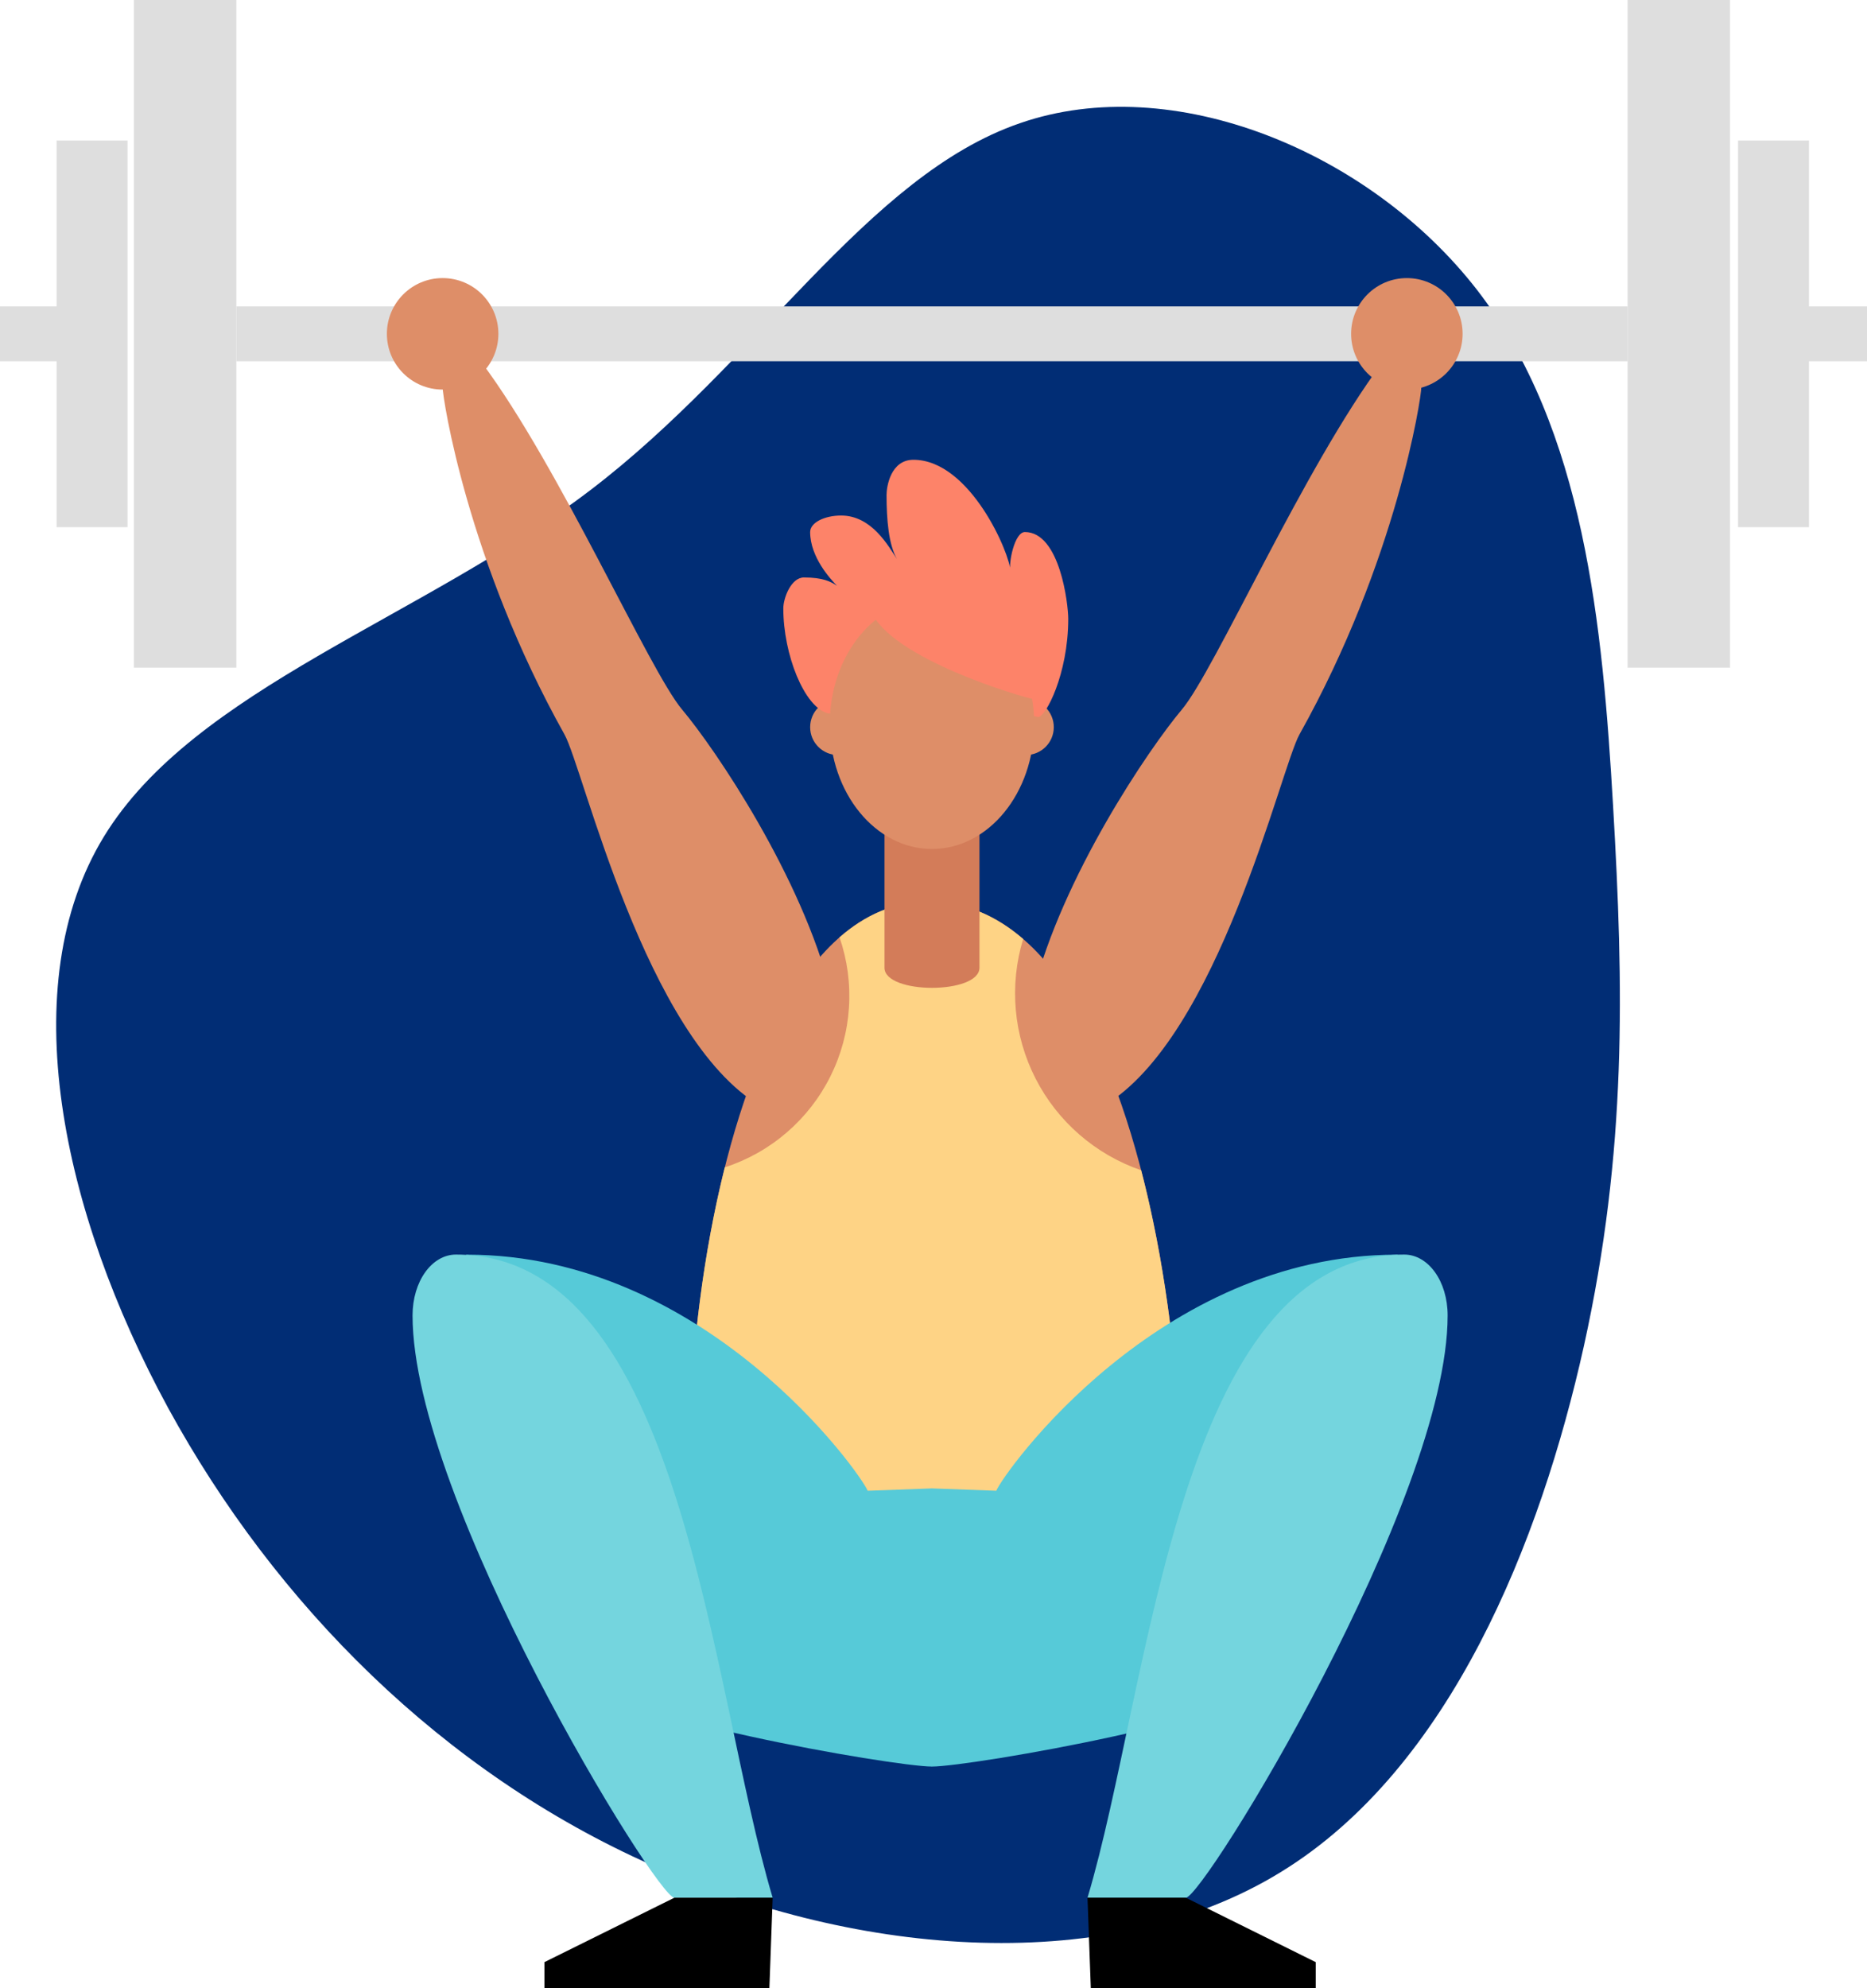 <svg width="511" height="544" viewBox="0 0 511 544" fill="none" xmlns="http://www.w3.org/2000/svg">
<g clip-path="url(#clip0_102_2826)">
<path d="M404.284 79.336C433.726 117.399 438.632 171.24 441.508 220.602C444.384 269.964 445.351 314.749 433.512 368.269C421.644 421.686 397.033 483.741 350.53 512.207C304.027 540.78 235.552 535.769 178.385 510.286C121.217 484.911 75.46 439.063 46.023 385.222C16.694 331.273 3.679 269.461 28.425 228.917C53.172 188.374 115.561 169.212 161.533 134.137C207.607 99.056 237.258 48.096 279.179 33.702C320.986 19.207 374.847 41.38 404.284 79.336Z" fill="#012D75"/>
<path d="M64.694 91.334H445.475" stroke="#DEDEDE" stroke-width="15" stroke-miterlimit="10"/>
<path d="M0 91.334H15.942" stroke="#DEDEDE" stroke-width="15" stroke-miterlimit="10"/>
<path d="M495.058 91.334H511" stroke="#DEDEDE" stroke-width="15" stroke-miterlimit="10"/>
<path d="M227.391 271.54C219.48 239.905 195.745 204.881 186.703 194.147C177.661 183.414 153.361 128.053 131.887 99.243C125.67 100.938 121.149 103.197 121.149 106.022C121.149 108.846 127.931 153.474 154.491 200.926C159.702 210.23 176.531 283.968 208.177 302.609C222.655 311.123 227.391 271.54 227.391 271.54Z" fill="#DE8E68"/>
<path d="M282.772 271.54C290.684 239.905 314.419 204.881 323.461 194.147C332.503 183.414 356.803 128.053 378.277 99.243C384.493 100.938 389.014 103.197 389.014 106.022C389.014 108.846 382.233 153.474 355.672 200.926C350.468 210.23 333.633 283.968 301.986 302.609C287.536 311.123 282.772 271.54 282.772 271.54Z" fill="#DE8E68"/>
<path d="M385.058 106.587C393.485 106.587 400.317 99.758 400.317 91.334C400.317 82.91 393.485 76.082 385.058 76.082C376.632 76.082 369.8 82.91 369.8 91.334C369.8 99.758 376.632 106.587 385.058 106.587Z" fill="#DE8E68"/>
<path d="M121.149 106.587C129.576 106.587 136.407 99.758 136.407 91.334C136.407 82.91 129.576 76.082 121.149 76.082C112.722 76.082 105.891 82.91 105.891 91.334C105.891 99.758 112.722 106.587 121.149 106.587Z" fill="#DE8E68"/>
<path d="M254.087 246.684C190.794 246.684 180.339 417.003 194.185 430.843C208.03 444.684 309.751 440.729 319.64 430.843C329.53 420.958 321.336 246.684 254.087 246.684Z" fill="#DE8E68"/>
<path d="M229.369 206.575C233.583 206.575 236.998 203.161 236.998 198.949C236.998 194.737 233.583 191.323 229.369 191.323C225.156 191.323 221.74 194.737 221.74 198.949C221.74 203.161 225.156 206.575 229.369 206.575Z" fill="#DE8E68"/>
<path d="M280.795 206.575C285.008 206.575 288.424 203.161 288.424 198.949C288.424 194.737 285.008 191.323 280.795 191.323C276.581 191.323 273.166 194.737 273.166 198.949C273.166 203.161 276.581 206.575 280.795 206.575Z" fill="#DE8E68"/>
<path d="M312.345 320.184C299.815 315.868 289.448 306.864 283.423 295.064C277.398 283.265 276.184 269.59 280.037 256.914C272.578 250.463 263.971 246.695 254.087 246.695C244.91 246.695 236.846 250.288 229.787 256.457C231.916 262.647 232.79 269.199 232.358 275.731C231.927 282.262 230.2 288.643 227.276 294.5C224.352 300.357 220.291 305.573 215.33 309.845C210.369 314.117 204.606 317.359 198.378 319.382C186.29 367.523 186.511 423.189 194.168 430.855C208.013 444.695 309.734 440.741 319.624 430.855C325.139 425.375 325.049 369.093 312.345 320.184Z" fill="#FED385"/>
<path d="M237.484 407.863C235.472 402.977 193.173 343.271 127.852 343.271C120.81 343.271 163.386 450.039 163.386 459.597C163.386 469.155 244.39 483.323 255.099 483.323V407.225L237.484 407.863Z" fill="#56CAD8"/>
<path d="M124.817 343.243C118.211 343.243 112.916 350.531 112.916 359.914C112.916 410.501 179.678 519.218 184.589 519.218H211.483C194.179 461.461 186.872 343.243 124.817 343.243Z" fill="#74D5DE"/>
<path d="M272.679 407.863C274.697 402.977 316.996 343.271 382.312 343.271C389.353 343.271 346.777 450.039 346.777 459.597C346.777 469.155 265.768 483.323 255.059 483.323V407.225L272.679 407.863Z" fill="#56CAD8"/>
<path d="M384.318 343.243C390.924 343.243 396.219 350.531 396.219 359.914C396.219 410.501 329.457 519.218 324.546 519.218H297.652C314.956 461.461 322.257 343.243 384.318 343.243Z" fill="#74D5DE"/>
<path d="M210.579 544L211.483 519.201H184.589L149.015 536.831V544H210.579Z" fill="black"/>
<path d="M298.556 544L297.652 519.201H324.546L360.114 536.831V544H298.556Z" fill="black"/>
<path d="M268.079 264.761C268.079 272.105 242.084 272.105 242.084 264.761V225.217H268.079V264.761Z" fill="#D37C59"/>
<path d="M284.151 196.158C286.124 196.3 292.379 184.499 292.379 169.291C292.379 165.337 290.119 145.565 280.512 145.565C277.686 145.565 275.991 154.039 276.556 156.299C276.556 151.779 265.599 125.794 249.996 125.794C243.78 125.794 242.649 133.137 242.649 135.397C242.649 142.176 243.214 148.955 245.475 152.909C243.214 149.52 238.654 141.046 230.217 141.046C225.696 141.046 221.74 142.972 221.74 145.565C221.74 152.468 227.391 158.558 229.087 160.253C227.391 159.123 225.21 157.993 220.045 157.993C216.507 157.993 214.394 163.642 214.394 166.467C214.394 179.07 220.129 193.447 226.544 195.147C232.958 196.848 264.016 174.432 264.016 174.432C264.016 174.432 277.042 195.65 284.151 196.158Z" fill="#FD8369"/>
<path d="M255.082 232.279C270.531 232.279 283.055 216.977 283.055 198.102C283.055 179.226 270.531 163.925 255.082 163.925C239.632 163.925 227.108 179.226 227.108 198.102C227.108 216.977 239.632 232.279 255.082 232.279Z" fill="#DE8E68"/>
<path d="M283.055 191.323C279.772 190.758 243.723 180.217 238.332 167.083C232.941 153.949 255.85 160.236 255.85 160.236L279.659 170.342L283.055 191.323Z" fill="#FD8369"/>
<path d="M64.689 0H36.653V182.674H64.689V0Z" fill="#DEDEDE"/>
<path d="M473.51 0H445.475V182.674H473.51V0Z" fill="#DEDEDE"/>
<path d="M34.907 38.448H15.49V144.232H34.907V38.448Z" fill="#DEDEDE"/>
<path d="M495.12 38.448H475.703V144.232H495.12V38.448Z" fill="#DEDEDE"/>
</g>
<defs>
<clipPath id="clip0_102_2826">
<rect width="511" height="544" fill="white"/>
</clipPath>
</defs>
</svg>
